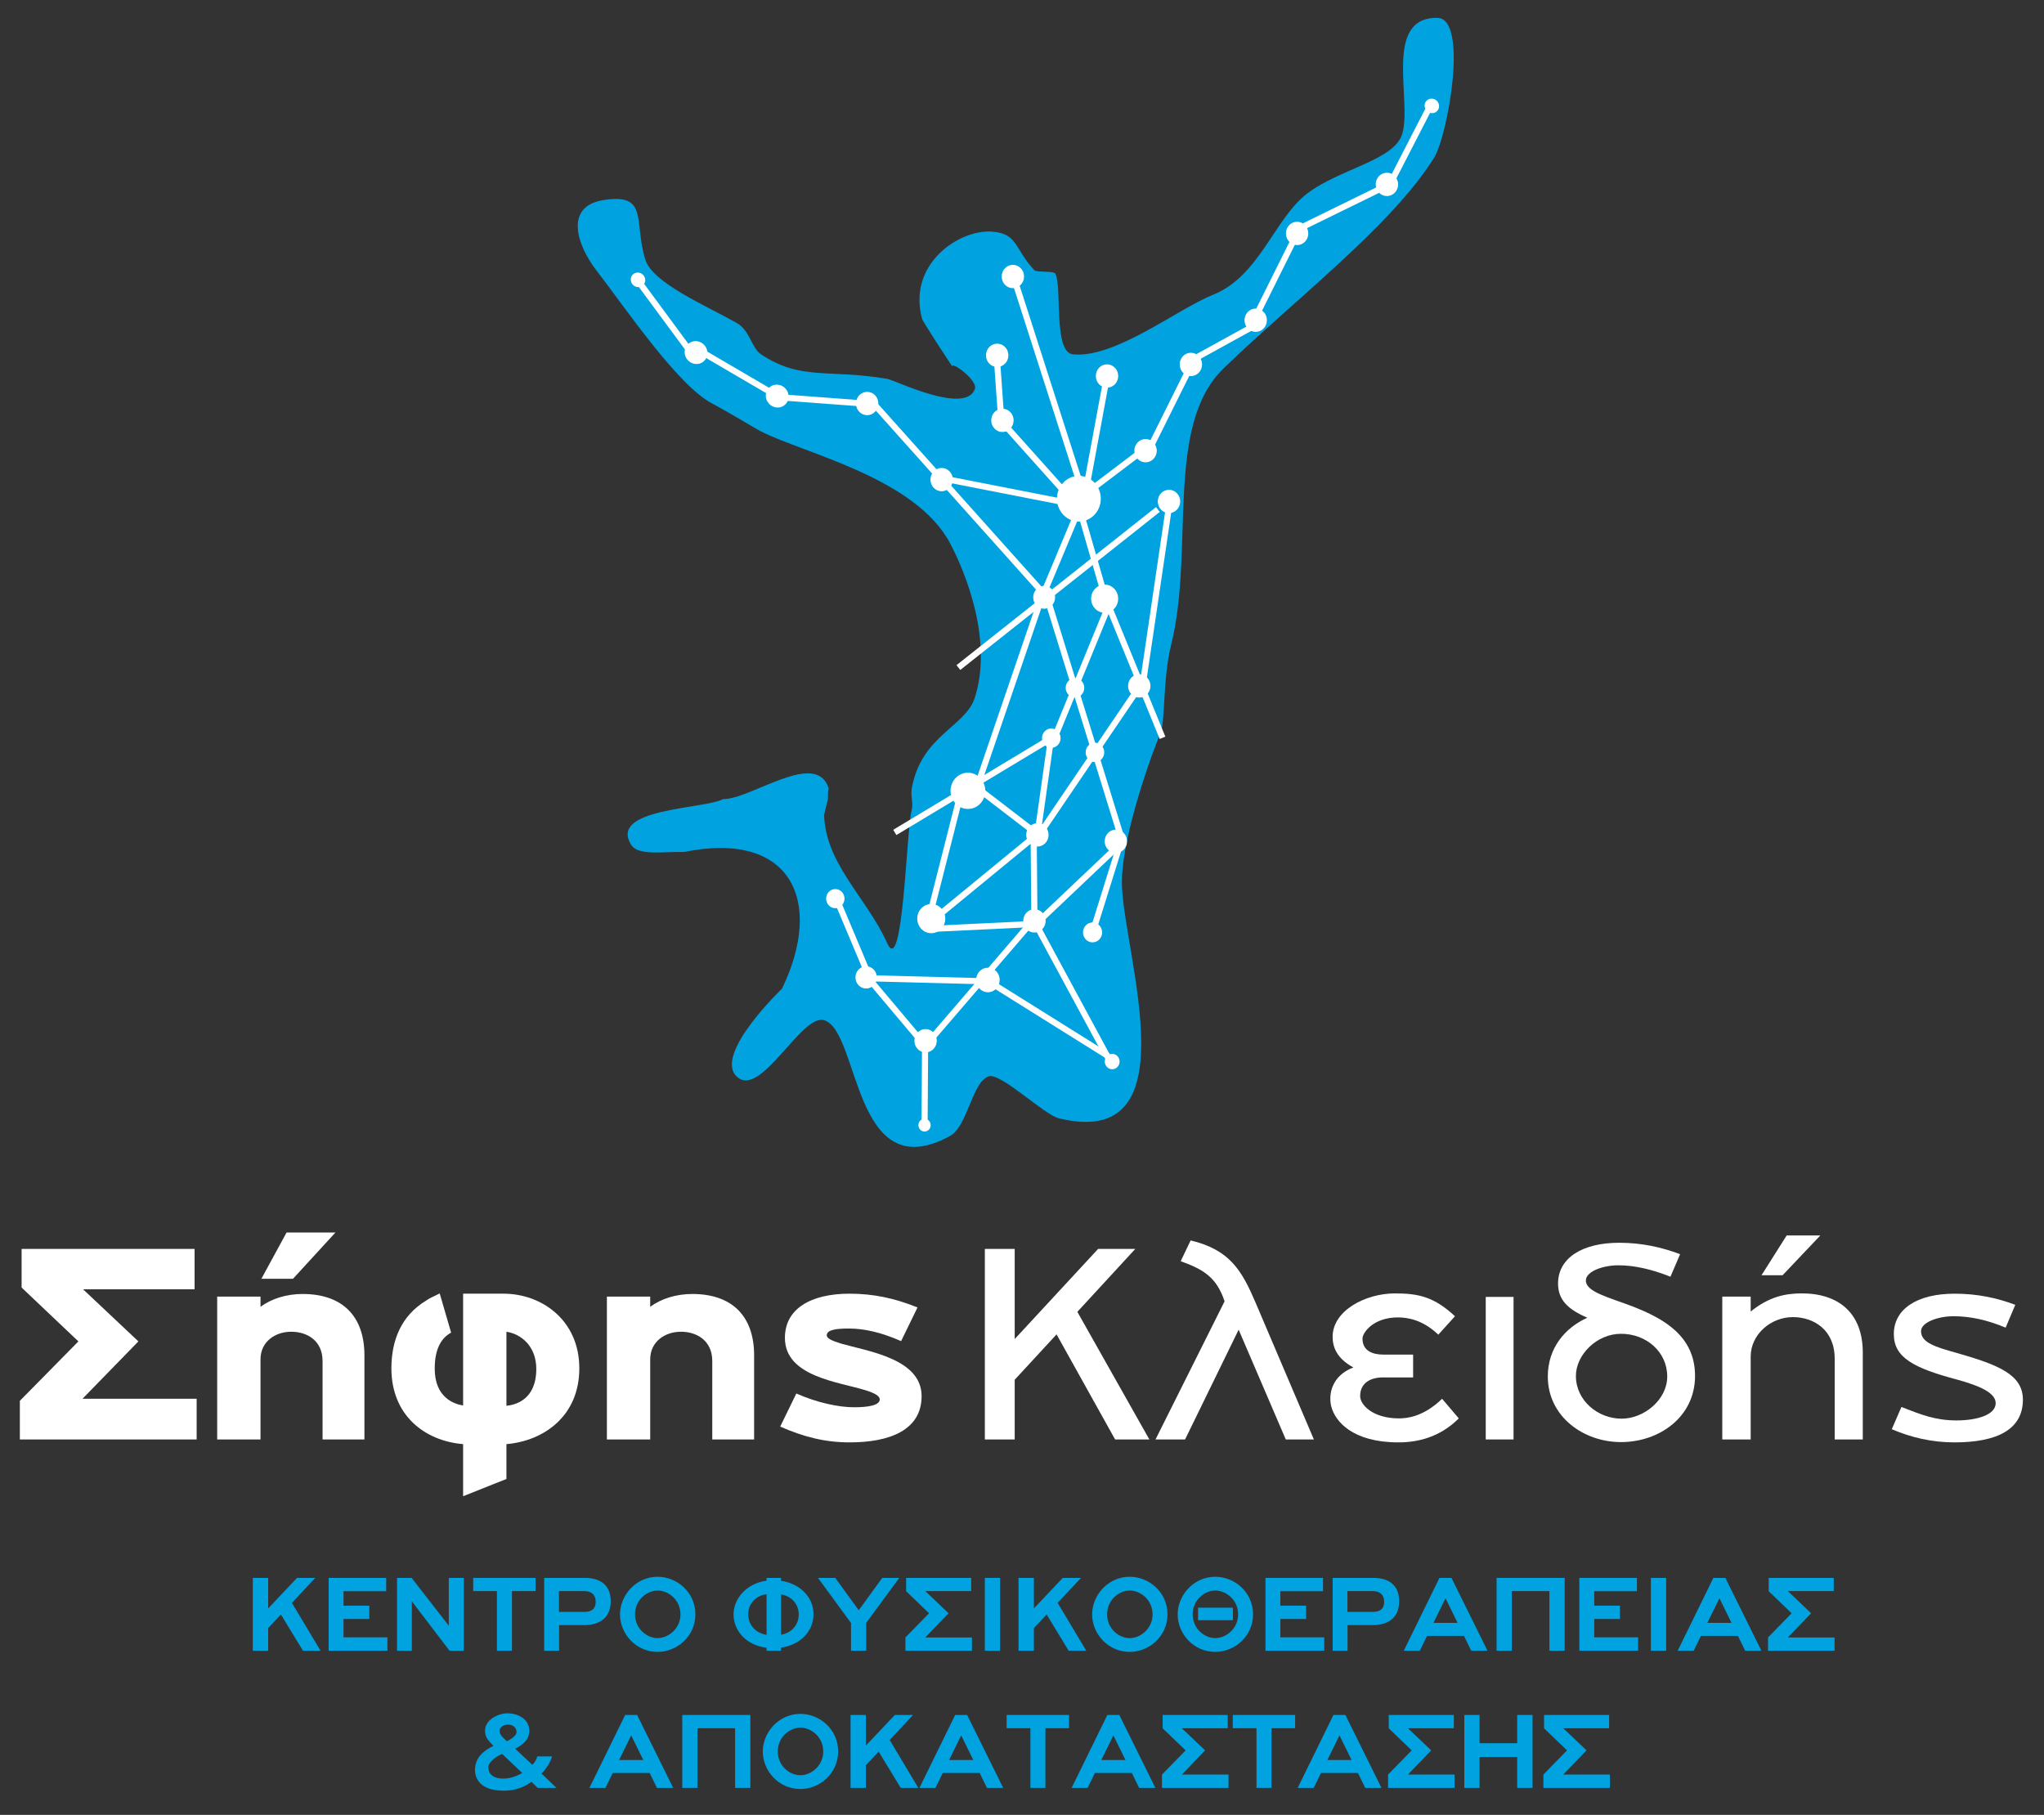 <?xml version="1.0" encoding="utf-8"?>
<!-- Generator: Adobe Illustrator 16.0.0, SVG Export Plug-In . SVG Version: 6.00 Build 0)  -->
<!DOCTYPE svg PUBLIC "-//W3C//DTD SVG 1.1//EN" "http://www.w3.org/Graphics/SVG/1.1/DTD/svg11.dtd">
<svg version="1.1" id="Layer_1" xmlns="http://www.w3.org/2000/svg" xmlns:xlink="http://www.w3.org/1999/xlink" x="0px" y="0px"
	 width="473px" height="420px" viewBox="0 0 473 420" style="enable-background:new 0 0 473 420;" xml:space="preserve">
<rect x="0" y="0" width="473" height="420" fill="#333333" stroke="none"/>
<style type="text/css">
<![CDATA[
	.st0{fill:none;stroke:#FFFFFF;stroke-width:1.417;stroke-miterlimit:22.926;}
	.st1{fill:#fff;}
	.st2{fill:none;stroke:#FFFFFF;stroke-width:0.216;stroke-miterlimit:22.926;}
	.st3{fill:#00A3E0;}
	.st4{fill-rule:evenodd;clip-rule:evenodd;fill:#FFFFFF;}
	.st5{fill-rule:evenodd;clip-rule:evenodd;fill:#00A3E0;}
]]>
</style>
<g>
	<polygon class="st3" points="118.469,368.208 123.936,368.208 123.936,365.15 109.503,365.15 109.503,368.208 114.996,368.208 
		114.996,382.02 118.469,382.02 	"/>
	<path class="st3" d="M137.852,370.67c0,1.736-1.037,2.358-2.669,2.358h-5.831v-4.82h5.856
		C136.893,368.208,137.852,369.089,137.852,370.67 M135.131,376.086c3.628,0,6.193-1.685,6.193-5.545
		c0-3.758-2.462-5.391-5.986-5.391h-9.407v16.869h3.446v-5.934H135.131z"/>
	<path class="st3" d="M157.468,373.599c0-3.396-2.825-5.52-5.287-5.52c-2.488,0-5.234,2.177-5.234,5.493
		c0,3.368,2.747,5.52,5.234,5.52S157.468,376.89,157.468,373.599 M160.915,373.572c0,5.156-4.302,8.707-8.733,8.707
		c-5.053,0-8.707-4.224-8.707-8.681c0-4.38,3.654-8.707,8.707-8.707C156.613,364.892,160.915,368.441,160.915,373.572z"/>
	<path class="st3" d="M184.833,373.624c0,2.384-1.606,4.25-4.094,4.69v-9.354C183.148,369.374,184.833,371.188,184.833,373.624
		 M177.396,368.934v9.407c-2.54-0.415-4.25-2.281-4.25-4.769C173.146,371.162,174.804,369.271,177.396,368.934z M180.738,382.02
		v-0.726c4.405-0.621,7.515-3.731,7.515-7.773c0-3.991-3.239-7.074-7.515-7.696v-0.674h-3.343v0.648
		c-4.742,0.621-7.645,4.275-7.645,7.773c0,3.602,2.669,7.126,7.645,7.748v0.699H180.738z"/>
	<polygon class="st3" points="200.458,382.02 196.934,382.02 196.934,375.594 189.29,365.15 193.28,365.15 198.722,372.64 
		204.164,365.15 208.103,365.15 200.458,375.542 	"/>
	<polygon class="st3" points="209.527,382.02 209.527,378.937 214.995,373.339 209.683,368.234 209.683,365.15 224.739,365.15 
		224.739,368.208 214.114,368.208 219.504,373.339 214.114,378.937 224.92,378.937 224.92,382.02 	"/>
	<rect x="227.9" y="365.15" class="st3" width="3.524" height="16.869"/>
	<polygon class="st3" points="242.204,373.624 239.25,376.76 239.25,382.02 235.7,382.02 235.7,365.15 239.25,365.15 
		239.25,372.225 245.936,365.15 250.159,365.15 244.744,370.93 251.378,382.02 247.309,382.02 	"/>
	<path class="st3" d="M266.718,373.599c0-3.396-2.824-5.52-5.286-5.52c-2.487,0-5.234,2.177-5.234,5.493
		c0,3.368,2.747,5.52,5.234,5.52C263.92,379.092,266.718,376.89,266.718,373.599 M270.165,373.572c0,5.156-4.302,8.707-8.733,8.707
		c-5.053,0-8.706-4.224-8.706-8.681c0-4.38,3.653-8.707,8.706-8.707C265.863,364.892,270.165,368.441,270.165,373.572z"/>
	<path class="st3" d="M285.298,374.945h-8.059v-2.901h8.059V374.945z M286.516,373.599c0-3.396-2.824-5.52-5.286-5.52
		c-2.487,0-5.234,2.177-5.234,5.493c0,3.368,2.747,5.52,5.234,5.52S286.516,376.89,286.516,373.599z M289.963,373.572
		c0,5.156-4.302,8.707-8.733,8.707c-5.053,0-8.707-4.224-8.707-8.681c0-4.38,3.654-8.707,8.707-8.707
		C285.661,364.892,289.963,368.441,289.963,373.572z"/>
	<polygon class="st3" points="292.839,365.15 306.158,365.15 306.158,368.234 296.285,368.234 296.285,371.577 302.245,371.577 
		302.245,374.661 296.285,374.661 296.285,378.91 306.443,378.91 306.443,382.02 292.839,382.02 	"/>
	<path class="st3" d="M320.307,370.67c0,1.736-1.036,2.358-2.669,2.358h-5.831v-4.82h5.856
		C319.349,368.208,320.307,369.089,320.307,370.67 M317.586,376.086c3.628,0,6.193-1.685,6.193-5.545
		c0-3.758-2.462-5.391-5.986-5.391h-9.406v16.869h3.446v-5.934H317.586z"/>
	<path class="st3" d="M334.508,369.867l-2.799,5.7h5.597L334.508,369.867z M340.468,382.02l-1.685-3.446h-8.552l-1.684,3.446h-3.706
		l8.267-16.869h2.772l8.344,16.869H340.468z"/>
	<polygon class="st3" points="358.555,382.02 362.079,382.02 362.079,365.15 346.324,365.15 346.324,382.02 349.848,382.02 
		349.848,368.208 358.555,368.208 	"/>
	<polygon class="st3" points="365.474,365.15 378.793,365.15 378.793,368.234 368.92,368.234 368.92,371.577 374.88,371.577 
		374.88,374.661 368.92,374.661 368.92,378.91 379.078,378.91 379.078,382.02 365.474,382.02 	"/>
	<rect x="382.032" y="365.15" class="st3" width="3.523" height="16.869"/>
	<path class="st3" d="M397.891,369.867l-2.799,5.7h5.598L397.891,369.867z M403.851,382.02l-1.684-3.446h-8.552l-1.685,3.446h-3.705
		l8.266-16.869h2.773l8.344,16.869H403.851z"/>
	<polygon class="st3" points="409.137,382.02 409.137,378.937 414.604,373.339 409.293,368.234 409.293,365.15 424.349,365.15 
		424.349,368.208 413.724,368.208 419.113,373.339 413.724,378.937 424.529,378.937 424.529,382.02 	"/>
	<polygon class="st3" points="65.01,373.624 62.056,376.76 62.056,382.02 58.505,382.02 58.505,365.15 62.056,365.15 
		62.056,372.225 68.741,365.15 72.965,365.15 67.549,370.93 74.183,382.02 70.114,382.02 	"/>
	<polygon class="st3" points="76.049,365.15 89.368,365.15 89.368,368.234 79.495,368.234 79.495,371.577 85.455,371.577 
		85.455,374.661 79.495,374.661 79.495,378.91 89.653,378.91 89.653,382.02 76.049,382.02 	"/>
	<polygon class="st3" points="104.035,382.02 95.302,370.566 95.302,382.02 91.882,382.02 91.882,365.15 95.25,365.15 
		103.854,376.216 103.854,365.15 107.326,365.15 107.326,382.02 	"/>
	<path class="st3" d="M116.474,411.6c1.425,0,2.876-0.44,4.379-1.296c-4.275-4.068-3.446-3.291-4.638-4.405
		c-0.907,0.337-3.213,1.633-3.213,3.136C113.001,410.304,113.882,411.6,116.474,411.6 M123.185,408.412
		c0.7-0.647,1.011-1.425,1.14-1.943h3.42c-0.311,1.166-1.114,2.617-2.436,3.965l3.472,3.317h-4.354l-1.425-1.399
		c-1.866,1.321-3.887,2.047-6.452,2.047c-5.882,0-6.634-3.317-6.634-4.769c0-2.979,2.125-4.561,4.275-5.597
		c-1.244-1.321-1.943-1.943-1.943-3.551c0-2.487,3.006-3.99,5.208-3.99c2.384,0,5.027,1.321,5.027,4.043
		c0,1.943-1.296,3.135-3.265,4.146L123.185,408.412z M117.303,402.944c1.321-0.647,2.229-1.399,2.229-2.099
		c0-1.063-0.855-1.736-1.97-1.736c-0.958,0-1.969,0.544-1.969,1.503C115.592,401.468,116.603,402.323,117.303,402.944z"/>
	<path class="st3" d="M146.066,401.598l-2.799,5.7h5.597L146.066,401.598z M152.026,413.751l-1.685-3.447h-8.551l-1.685,3.447
		h-3.706l8.266-16.87h2.772l8.344,16.87H152.026z"/>
	<polygon class="st3" points="170.114,413.751 173.638,413.751 173.638,396.881 157.883,396.881 157.883,413.751 161.407,413.751 
		161.407,399.938 170.114,399.938 	"/>
	<path class="st3" d="M190.507,405.329c0-3.396-2.825-5.52-5.287-5.52c-2.487,0-5.234,2.177-5.234,5.493
		c0,3.369,2.747,5.52,5.234,5.52C187.708,410.822,190.507,408.62,190.507,405.329 M193.954,405.303c0,5.157-4.302,8.707-8.733,8.707
		c-5.053,0-8.707-4.224-8.707-8.681c0-4.38,3.654-8.707,8.707-8.707C189.652,396.622,193.954,400.172,193.954,405.303z"/>
	<polygon class="st3" points="203.334,405.354 200.38,408.49 200.38,413.751 196.83,413.751 196.83,396.881 200.38,396.881 
		200.38,403.955 207.066,396.881 211.29,396.881 205.874,402.66 212.508,413.751 208.439,413.751 	"/>
	<path class="st3" d="M222.433,401.598l-2.799,5.7h5.597L222.433,401.598z M228.393,413.751l-1.684-3.447h-8.551l-1.685,3.447
		h-3.706l8.266-16.87h2.772l8.344,16.87H228.393z"/>
	<polygon class="st3" points="241.919,399.938 247.387,399.938 247.387,396.881 232.953,396.881 232.953,399.938 238.447,399.938 
		238.447,413.751 241.919,413.751 	"/>
	<path class="st3" d="M257.648,401.598l-2.799,5.7h5.598L257.648,401.598z M263.608,413.751l-1.685-3.447h-8.551l-1.685,3.447
		h-3.706l8.267-16.87h2.772l8.345,16.87H263.608z"/>
	<polygon class="st3" points="268.895,413.751 268.895,410.667 274.362,405.069 269.05,399.965 269.05,396.881 284.105,396.881 
		284.105,399.938 273.481,399.938 278.871,405.069 273.481,410.667 284.287,410.667 284.287,413.751 	"/>
	<polygon class="st3" points="294.238,399.938 299.705,399.938 299.705,396.881 285.272,396.881 285.272,399.938 290.766,399.938 
		290.766,413.751 294.238,413.751 	"/>
	<path class="st3" d="M309.967,401.598l-2.798,5.7h5.597L309.967,401.598z M315.928,413.751l-1.685-3.447h-8.552l-1.685,3.447
		h-3.705l8.267-16.87h2.772l8.344,16.87H315.928z"/>
	<polygon class="st3" points="321.214,413.751 321.214,410.667 326.681,405.069 321.369,399.965 321.369,396.881 336.425,396.881 
		336.425,399.938 325.8,399.938 331.19,405.069 325.8,410.667 336.605,410.667 336.605,413.751 	"/>
	<polygon class="st3" points="351.092,413.751 354.642,413.751 354.642,396.881 351.092,396.881 351.092,403.411 342.385,403.411 
		342.385,396.881 338.86,396.881 338.86,413.751 342.385,413.751 342.385,406.599 351.092,406.599 	"/>
	<polygon class="st3" points="357.155,413.751 357.155,410.667 362.623,405.069 357.311,399.965 357.311,396.881 372.366,396.881 
		372.366,399.938 361.742,399.938 367.132,405.069 361.742,410.667 372.548,410.667 372.548,413.751 	"/>
</g>
<g>
	<polygon class="st1" points="4.594,324.175 18.141,310.424 5,297.961 5,289.02 45.032,289.02 45.032,298.367 19.225,298.367 
		32.026,310.424 19.089,323.7 45.506,323.7 45.506,333.115 4.594,333.115 	"/>
	<path class="st1" d="M67.803,295.929l9.821-10.702H66.313l-5.825,10.702H67.803z M84.331,333.115v-19.439
		c0-9.28-5.283-14.225-14.292-14.225c-3.725,0-7.248,1.084-9.753,2.98v-2.371H50.259v33.055h10.025v-18.56
		c0-3.996,3.319-6.367,7.112-6.367c3.726,0,7.248,2.101,7.248,6.774v18.152H84.331z"/>
	<path class="st1" d="M117.194,308.188c3.522,0.542,6.909,3.455,6.909,8.603c0,7.181-4.877,8.332-6.909,8.535V308.188z
		 M117.194,334.199c8.67-0.745,16.866-6.502,16.866-17.543c0-11.109-8.67-17.273-17.544-17.273h-9.347v25.875
		c-2.1-0.338-6.57-1.828-6.57-8.534c0-4.2,1.287-6.977,3.793-8.331l-2.642-9.077c-1.354,0.745-2.167,0.948-3.184,1.693
		c-5.689,3.455-7.993,9.145-7.993,15.647c0,10.837,7.654,16.798,16.595,17.543v12.057l10.025-3.996V334.199z"/>
	<path class="st1" d="M174.511,333.115v-19.439c0-9.28-5.283-14.225-14.292-14.225c-3.726,0-7.248,1.084-9.754,2.98v-2.371h-10.025
		v33.055h10.025v-18.56c0-3.996,3.319-6.367,7.112-6.367c3.726,0,7.248,2.101,7.248,6.774v18.152H174.511z"/>
	<path class="st1" d="M196.604,333.793c-5.69,0-10.702-1.287-16.054-3.658l3.726-7.653c4.877,2.167,9.889,3.184,13.344,3.184
		c3.184,0,5.961-0.407,5.961-1.829c0-0.745-1.084-1.423-3.251-2.1c-6.367-1.965-18.695-3.184-18.695-12.125
		c0-6.773,6.028-10.229,14.97-10.229c5.418,0,10.363,1.017,15.714,3.184l-3.793,7.79c-4.81-2.1-8.67-2.912-12.125-2.912
		c-2.777,0-5.08,0.271-5.08,1.558c0,0.813,1.354,1.287,3.184,1.896c6.367,1.829,18.763,3.522,18.763,12.192
		C213.267,330.88,206.02,333.793,196.604,333.793"/>
	<polygon class="st1" points="258.045,333.115 244.498,308.799 234.812,319.298 234.812,333.115 227.903,333.115 227.903,289.02 
		234.812,289.02 234.812,309.882 254.116,289.02 262.719,289.02 249.308,303.583 265.97,333.115 	"/>
	<path class="st1" d="M286.635,307.715l-12.396,25.4h-6.841l15.985-31.971c-1.829-5.419-4.674-7.315-10.16-9.28l2.303-4.809
		c9.077,2.167,11.854,6.977,15.037,14.428l13.479,31.632h-6.502L286.635,307.715z"/>
	<path class="st1" d="M323.623,333.793c-10.567,0-14.699-4.81-15.579-8.399c-0.678-2.912,0.271-7.112,5.147-8.94
		c-3.996-2.168-4.81-4.877-4.81-7.113c0-6.028,7.587-10.024,14.428-10.024c5.487,0,9.077,0.813,13.886,5.283l-3.86,4.268
		c-3.726-3.59-7.384-3.996-9.348-3.996c-5.758,0-8.196,3.59-8.196,4.877c0,2.98,2.506,3.726,4.81,3.726h6.909v5.283h-6.977
		c-2.71,0-5.284,1.151-5.284,4.335c0,1.896,2.777,5.147,9.009,5.147c1.762,0,5.622-0.339,9.957-4.538l3.861,4.538
		C333.241,332.573,328.161,333.793,323.623,333.793"/>
	<rect x="343.813" y="300.128" class="st1" width="6.435" height="32.987"/>
	<path class="st1" d="M385.813,318.553c0-5.69-4.81-9.89-10.702-9.89c-5.622,0-10.432,4.877-10.432,9.754
		c0,5.689,5.08,9.89,10.567,9.89C380.462,328.307,385.813,323.903,385.813,318.553 M392.248,318.417
		c0,9.482-8.264,15.309-17.137,15.309c-8.738,0-16.934-5.961-16.934-15.173c0-6.57,3.929-11.244,9.144-13.615
		c-4.605-1.964-6.773-4.199-6.773-7.925c0-5.758,5.419-9.415,14.157-9.415c5.147,0,9.754,1.016,14.089,2.642l-2.235,5.215
		c-4.268-1.692-8.264-2.642-12.057-2.642c-3.59,0-7.519,1.423-7.519,3.522c0,2.642,5.216,3.861,10.905,6.028
		C384.729,305.073,392.248,309.002,392.248,318.417z"/>
	<path class="st1" d="M421.244,285.904h-7.79l-5.825,9.212h4.877L421.244,285.904z M431.065,333.115v-20.117
		c0-9.145-5.622-13.683-14.089-13.683c-3.793,0-7.587,0.745-11.854,4.199v-3.454h-6.57v33.055h6.57v-19.169
		c0-5.147,4.674-9.145,9.754-9.145c4.809,0,9.686,2.913,9.686,9.619v18.694H431.065z"/>
	<path class="st1" d="M452.271,333.793c-5.216,0-10.093-1.151-14.495-3.048l2.235-5.148c4.47,1.762,7.857,3.116,12.734,3.116
		c4.741,0,9.076-1.287,9.076-3.997c0-2.37-3.657-3.996-8.806-5.418c-10.228-2.71-14.767-5.148-14.767-10.567
		c0-5.689,5.216-9.348,14.089-9.348c5.148,0,9.687,0.948,14.021,2.574l-2.235,5.283c-4.199-1.761-8.195-2.642-12.057-2.642
		c-3.59,0-7.519,1.423-7.519,3.455c0,2.642,3.251,3.657,8.399,5.08c9.415,2.709,15.173,4.944,15.173,10.77
		C468.122,330.677,462.364,333.793,452.271,333.793"/>
</g>
<g>
	<path class="st5" d="M332.632,4.135c7.243,0.102,2.401,27.344-0.812,32.442c-9.995,15.877-31.91,32.461-48.657,48.658
		c-13.77,13.319-6.643,41.882-12.169,64.078c-1.921,7.711-1.313,17.531-2.435,20.275c-3.437,8.422-9.359,26.206-8.92,35.683
		c0.771,16.718,15.951,60.931-14.597,53.53c-3.447-0.834-13.4-10.562-16.222-9.73c-3.779,1.108-4.942,11.601-8.925,13.784
		c-22.583,12.413-20.889-24.258-29.196-26.764c-5.251-1.583-14.783,18.47-20.275,12.979c-5.222-5.223,10.543-20.275,10.543-20.275
		c9.72-20.165,2.251-36.708-22.71-31.63c-4.51-0.149-10.521,0.97-12.167-1.624c-5.404-8.522,16.755-8.261,21.26-10.614
		c6.417,0.086,21.602-11.621,24.423-2.438c-0.331,0.987-0.046,1.965-0.259,2.749c-0.838,3.081-0.875,4.381-0.814,2.19
		c-0.322,12.003,9.791,20.07,14.597,30.825c3.681,8.218,4.417-25.97,5.678-30.825c0.392-1.49-0.263-3.342,0-4.866
		c2.144-12.399,12.43-14.315,14.597-21.086c4.166-12.996-1.864-28.429-5.677-35.684c-8.027-15.263-33.852-20.87-43.792-25.954
		c-1.572-0.805-7.109-4.234-11.355-6.489c-7.981-4.229-19.984-22.028-26.766-30.818c-4.422-5.727-7.511-14.746,1.625-16.221
		c10.636-1.717,6.98,5.005,9.73,13.785c1.677,5.351,13.657,10.444,21.087,14.604c3.144,1.758,3.476,5.836,5.678,7.296
		c9.27,6.162,15.531,3.352,29.194,5.676c1.846,0.317,17.922,8.331,20.275,2.437c0.936-2.337-6.775-7.366-4.865-4.872
		c-1.065-1.385-7.169-10.882-7.298-11.35c-3.55-12.734,8.547-20.889,16.222-20.279c5.953,0.477,5.055,3.932,9.732,8.923
		c0.514,0.55,4.503,0.11,4.866,0.811c1.571,3.043-0.526,18.18,4.054,18.653c9.709,1.016,24.258-10.521,32.442-13.787
		c10.806-4.317,14.136-17.685,21.899-23.519c7.576-5.699,20.128-7.594,21.898-13.79C326.756,23.079,320.038,3.957,332.632,4.135"/>
	<ellipse class="st4" cx="249.663" cy="115.408" rx="4.964" ry="5.179"/>
	<ellipse class="st2" cx="249.663" cy="115.408" rx="4.964" ry="5.179"/>
	<ellipse class="st4" cx="255.626" cy="138.546" rx="3.022" ry="3.154"/>
	<ellipse class="st2" cx="255.626" cy="138.546" rx="3.022" ry="3.154"/>
	<ellipse class="st4" cx="241.627" cy="138.23" rx="2.43" ry="2.536"/>
	<ellipse class="st2" cx="241.627" cy="138.23" rx="2.43" ry="2.536"/>
	<ellipse class="st4" cx="265.094" cy="104.294" rx="2.482" ry="2.59"/>
	<ellipse class="st2" cx="265.094" cy="104.294" rx="2.482" ry="2.59"/>
	<line class="st0" x1="249.627" y1="117.958" x2="241.493" y2="137.391"/>
	<ellipse class="st4" cx="270.517" cy="116.045" rx="2.482" ry="2.59"/>
	<ellipse class="st2" cx="270.517" cy="116.045" rx="2.482" ry="2.59"/>
	<line class="st0" x1="256.717" y1="139.76" x2="243.69" y2="171.553"/>
	<line class="st0" x1="243.311" y1="170.817" x2="207.067" y2="192.639"/>
	<ellipse class="st4" cx="223.988" cy="183.013" rx="3.915" ry="4.085"/>
	<ellipse class="st2" cx="223.988" cy="183.013" rx="3.915" ry="4.085"/>
	<ellipse class="st4" cx="200.67" cy="93.382" rx="2.482" ry="2.59"/>
	<ellipse class="st2" cx="200.67" cy="93.382" rx="2.482" ry="2.59"/>
	<line class="st0" x1="232.945" y1="98.851" x2="246.994" y2="114.547"/>
	<line class="st0" x1="202.007" y1="93.223" x2="242.813" y2="138.814"/>
	<line class="st0" x1="255.063" y1="136.638" x2="269.017" y2="170.744"/>
	<line class="st0" x1="240.777" y1="139.099" x2="226.163" y2="181.897"/>
	<line class="st0" x1="242.295" y1="138.271" x2="260.069" y2="195.738"/>
	<ellipse class="st4" cx="215.503" cy="212.583" rx="3.132" ry="3.268"/>
	<ellipse class="st2" cx="215.503" cy="212.583" rx="3.132" ry="3.268"/>
	<ellipse class="st4" cx="240.061" cy="193.208" rx="2.481" ry="2.59"/>
	<ellipse class="st2" cx="240.061" cy="193.208" rx="2.481" ry="2.59"/>
	<ellipse class="st4" cx="239.376" cy="213.109" rx="2.482" ry="2.59"/>
	<ellipse class="st2" cx="239.376" cy="213.109" rx="2.482" ry="2.59"/>
	<ellipse class="st4" cx="252.829" cy="215.774" rx="2.104" ry="2.196"/>
	<ellipse class="st2" cx="252.829" cy="215.774" rx="2.104" ry="2.196"/>
	<line class="st0" x1="239.187" y1="192.044" x2="239.376" y2="213.109"/>
	<ellipse class="st4" cx="275.583" cy="84.335" rx="2.481" ry="2.59"/>
	<ellipse class="st2" cx="275.583" cy="84.335" rx="2.481" ry="2.59"/>
	<ellipse class="st4" cx="214.189" cy="240.847" rx="2.481" ry="2.59"/>
	<ellipse class="st2" cx="214.189" cy="240.847" rx="2.481" ry="2.59"/>
	<ellipse class="st4" cx="257.37" cy="245.658" rx="1.603" ry="1.672"/>
	<ellipse class="st2" cx="257.37" cy="245.658" rx="1.603" ry="1.672"/>
	<line class="st0" x1="239.142" y1="212.906" x2="214.324" y2="241.778"/>
	<line class="st0" x1="259.301" y1="195.262" x2="238.818" y2="214.684"/>
	<line class="st0" x1="238.53" y1="194.316" x2="216.716" y2="212.229"/>
	<line class="st0" x1="239.386" y1="192.529" x2="223.722" y2="180.499"/>
	<line class="st0" x1="300.16" y1="54.017" x2="290.772" y2="72.875"/>
	<ellipse class="st4" cx="300.16" cy="54.017" rx="2.481" ry="2.589"/>
	<ellipse class="st2" cx="300.16" cy="54.017" rx="2.481" ry="2.589"/>
	<ellipse class="st4" cx="290.584" cy="74.103" rx="2.481" ry="2.59"/>
	<ellipse class="st2" cx="290.584" cy="74.103" rx="2.481" ry="2.59"/>
	<line class="st0" x1="161.096" y1="80.686" x2="179.278" y2="91.324"/>
	<line class="st0" x1="238.588" y1="213.853" x2="215.841" y2="214.949"/>
	<line class="st0" x1="256.404" y1="244.383" x2="229.124" y2="227.32"/>
	<ellipse class="st4" cx="217.908" cy="110.989" rx="2.482" ry="2.59"/>
	<ellipse class="st2" cx="217.908" cy="110.989" rx="2.482" ry="2.59"/>
	<line class="st0" x1="246.067" y1="116.182" x2="218.142" y2="110.711"/>
	<ellipse class="st4" cx="256.174" cy="87.014" rx="2.481" ry="2.59"/>
	<ellipse class="st2" cx="256.174" cy="87.014" rx="2.481" ry="2.59"/>
	<line class="st0" x1="249.225" y1="115.658" x2="255.073" y2="135.896"/>
	<ellipse class="st4" cx="231.967" cy="97.28" rx="2.482" ry="2.59"/>
	<ellipse class="st2" cx="231.967" cy="97.28" rx="2.482" ry="2.59"/>
	<line class="st0" x1="264.265" y1="104.388" x2="247.47" y2="117.105"/>
	<line class="st0" x1="267.943" y1="117.908" x2="221.779" y2="154.488"/>
	<ellipse class="st4" cx="258.223" cy="194.687" rx="2.481" ry="2.59"/>
	<ellipse class="st2" cx="258.223" cy="194.687" rx="2.481" ry="2.59"/>
	<line class="st0" x1="243.043" y1="172.096" x2="240.1" y2="192.954"/>
	<ellipse class="st4" cx="243.282" cy="170.821" rx="2.043" ry="2.131"/>
	<ellipse class="st2" cx="243.282" cy="170.821" rx="2.043" ry="2.131"/>
	<line class="st0" x1="252.829" y1="215.774" x2="259.362" y2="194.843"/>
	<ellipse class="st4" cx="248.761" cy="159.177" rx="2.043" ry="2.131"/>
	<ellipse class="st2" cx="248.761" cy="159.177" rx="2.043" ry="2.131"/>
	<line class="st0" x1="274.75" y1="86.318" x2="265.363" y2="105.176"/>
	<line class="st0" x1="256.74" y1="245.379" x2="238.629" y2="211.89"/>
	<line class="st0" x1="290.772" y1="75.095" x2="274.097" y2="84.274"/>
	
		<ellipse transform="matrix(-0.673 -0.74 0.74 -0.673 209.028 255.711)" class="st4" cx="161.04" cy="81.649" rx="2.59" ry="2.482"/>
	
		<ellipse transform="matrix(-0.673 -0.74 0.74 -0.673 209.028 255.711)" class="st2" cx="161.04" cy="81.649" rx="2.59" ry="2.482"/>
	<line class="st0" x1="179.096" y1="91.835" x2="200.661" y2="93.438"/>
	
		<ellipse transform="matrix(-0.673 -0.74 0.74 -0.673 232.979 286.452)" class="st4" cx="179.805" cy="91.73" rx="2.59" ry="2.482"/>
	
		<ellipse transform="matrix(-0.673 -0.74 0.74 -0.673 232.979 286.452)" class="st2" cx="179.805" cy="91.73" rx="2.59" ry="2.482"/>
	<line class="st0" x1="214.251" y1="242.162" x2="200.682" y2="226.05"/>
	<ellipse class="st4" cx="200.431" cy="226.188" rx="2.364" ry="2.467"/>
	<ellipse class="st2" cx="200.431" cy="226.188" rx="2.364" ry="2.467"/>
	<ellipse class="st4" cx="228.61" cy="226.785" rx="2.618" ry="2.732"/>
	<ellipse class="st2" cx="228.61" cy="226.785" rx="2.618" ry="2.732"/>
	<line class="st0" x1="256.174" y1="87.015" x2="251.176" y2="114.006"/>
	<line class="st0" x1="222.469" y1="183.051" x2="215.516" y2="210.408"/>
	<ellipse class="st4" cx="213.949" cy="260.382" rx="1.309" ry="1.366"/>
	<ellipse class="st2" cx="213.949" cy="260.382" rx="1.309" ry="1.366"/>
	<ellipse class="st4" cx="234.388" cy="63.991" rx="2.481" ry="2.59"/>
	<ellipse class="st2" cx="234.388" cy="63.991" rx="2.481" ry="2.59"/>
	<line class="st0" x1="234.475" y1="63.827" x2="250.213" y2="112.856"/>
	<ellipse class="st4" cx="193.299" cy="207.959" rx="2.017" ry="2.105"/>
	<ellipse class="st2" cx="193.299" cy="207.959" rx="2.017" ry="2.105"/>
	<line class="st0" x1="201.992" y1="228.046" x2="193.82" y2="208.63"/>
	<line class="st0" x1="228.287" y1="227.096" x2="200.069" y2="226.362"/>
	<line class="st0" x1="213.949" y1="260.382" x2="214.092" y2="239.316"/>
	<ellipse class="st4" cx="263.634" cy="158.731" rx="2.481" ry="2.59"/>
	<ellipse class="st2" cx="263.634" cy="158.731" rx="2.481" ry="2.59"/>
	<line class="st0" x1="270.381" y1="118.161" x2="264.376" y2="158.854"/>
	<ellipse class="st4" cx="230.759" cy="82.227" rx="2.482" ry="2.59"/>
	<ellipse class="st2" cx="230.759" cy="82.227" rx="2.482" ry="2.59"/>
	<line class="st0" x1="230.748" y1="83.782" x2="231.723" y2="97.509"/>
	<ellipse class="st4" cx="320.941" cy="42.67" rx="2.482" ry="2.59"/>
	<ellipse class="st2" cx="320.941" cy="42.67" rx="2.482" ry="2.59"/>
	<line class="st0" x1="320.597" y1="43.121" x2="301.679" y2="52.388"/>
	
		<ellipse transform="matrix(-0.673 -0.74 0.74 -0.673 199.025 217.611)" class="st4" cx="147.614" cy="64.812" rx="1.602" ry="1.535"/>
	
		<ellipse transform="matrix(-0.673 -0.74 0.74 -0.673 199.025 217.611)" class="st2" cx="147.614" cy="64.812" rx="1.602" ry="1.535"/>
	<line class="st0" x1="148.174" y1="65.684" x2="160.685" y2="82.632"/>
	
		<ellipse transform="matrix(-0.673 -0.74 0.74 -0.673 536.097 286.262)" class="st4" cx="331.325" cy="24.63" rx="1.602" ry="1.536"/>
	
		<ellipse transform="matrix(-0.673 -0.74 0.74 -0.673 536.097 286.262)" class="st2" cx="331.325" cy="24.63" rx="1.602" ry="1.536"/>
	<line class="st0" x1="321.614" y1="42.677" x2="331.256" y2="23.947"/>
	<line class="st0" x1="263.758" y1="158.821" x2="239.271" y2="194.913"/>
	<ellipse class="st4" cx="253.382" cy="174.115" rx="2.042" ry="2.131"/>
	<ellipse class="st2" cx="253.382" cy="174.115" rx="2.042" ry="2.131"/>
</g>
</svg>

